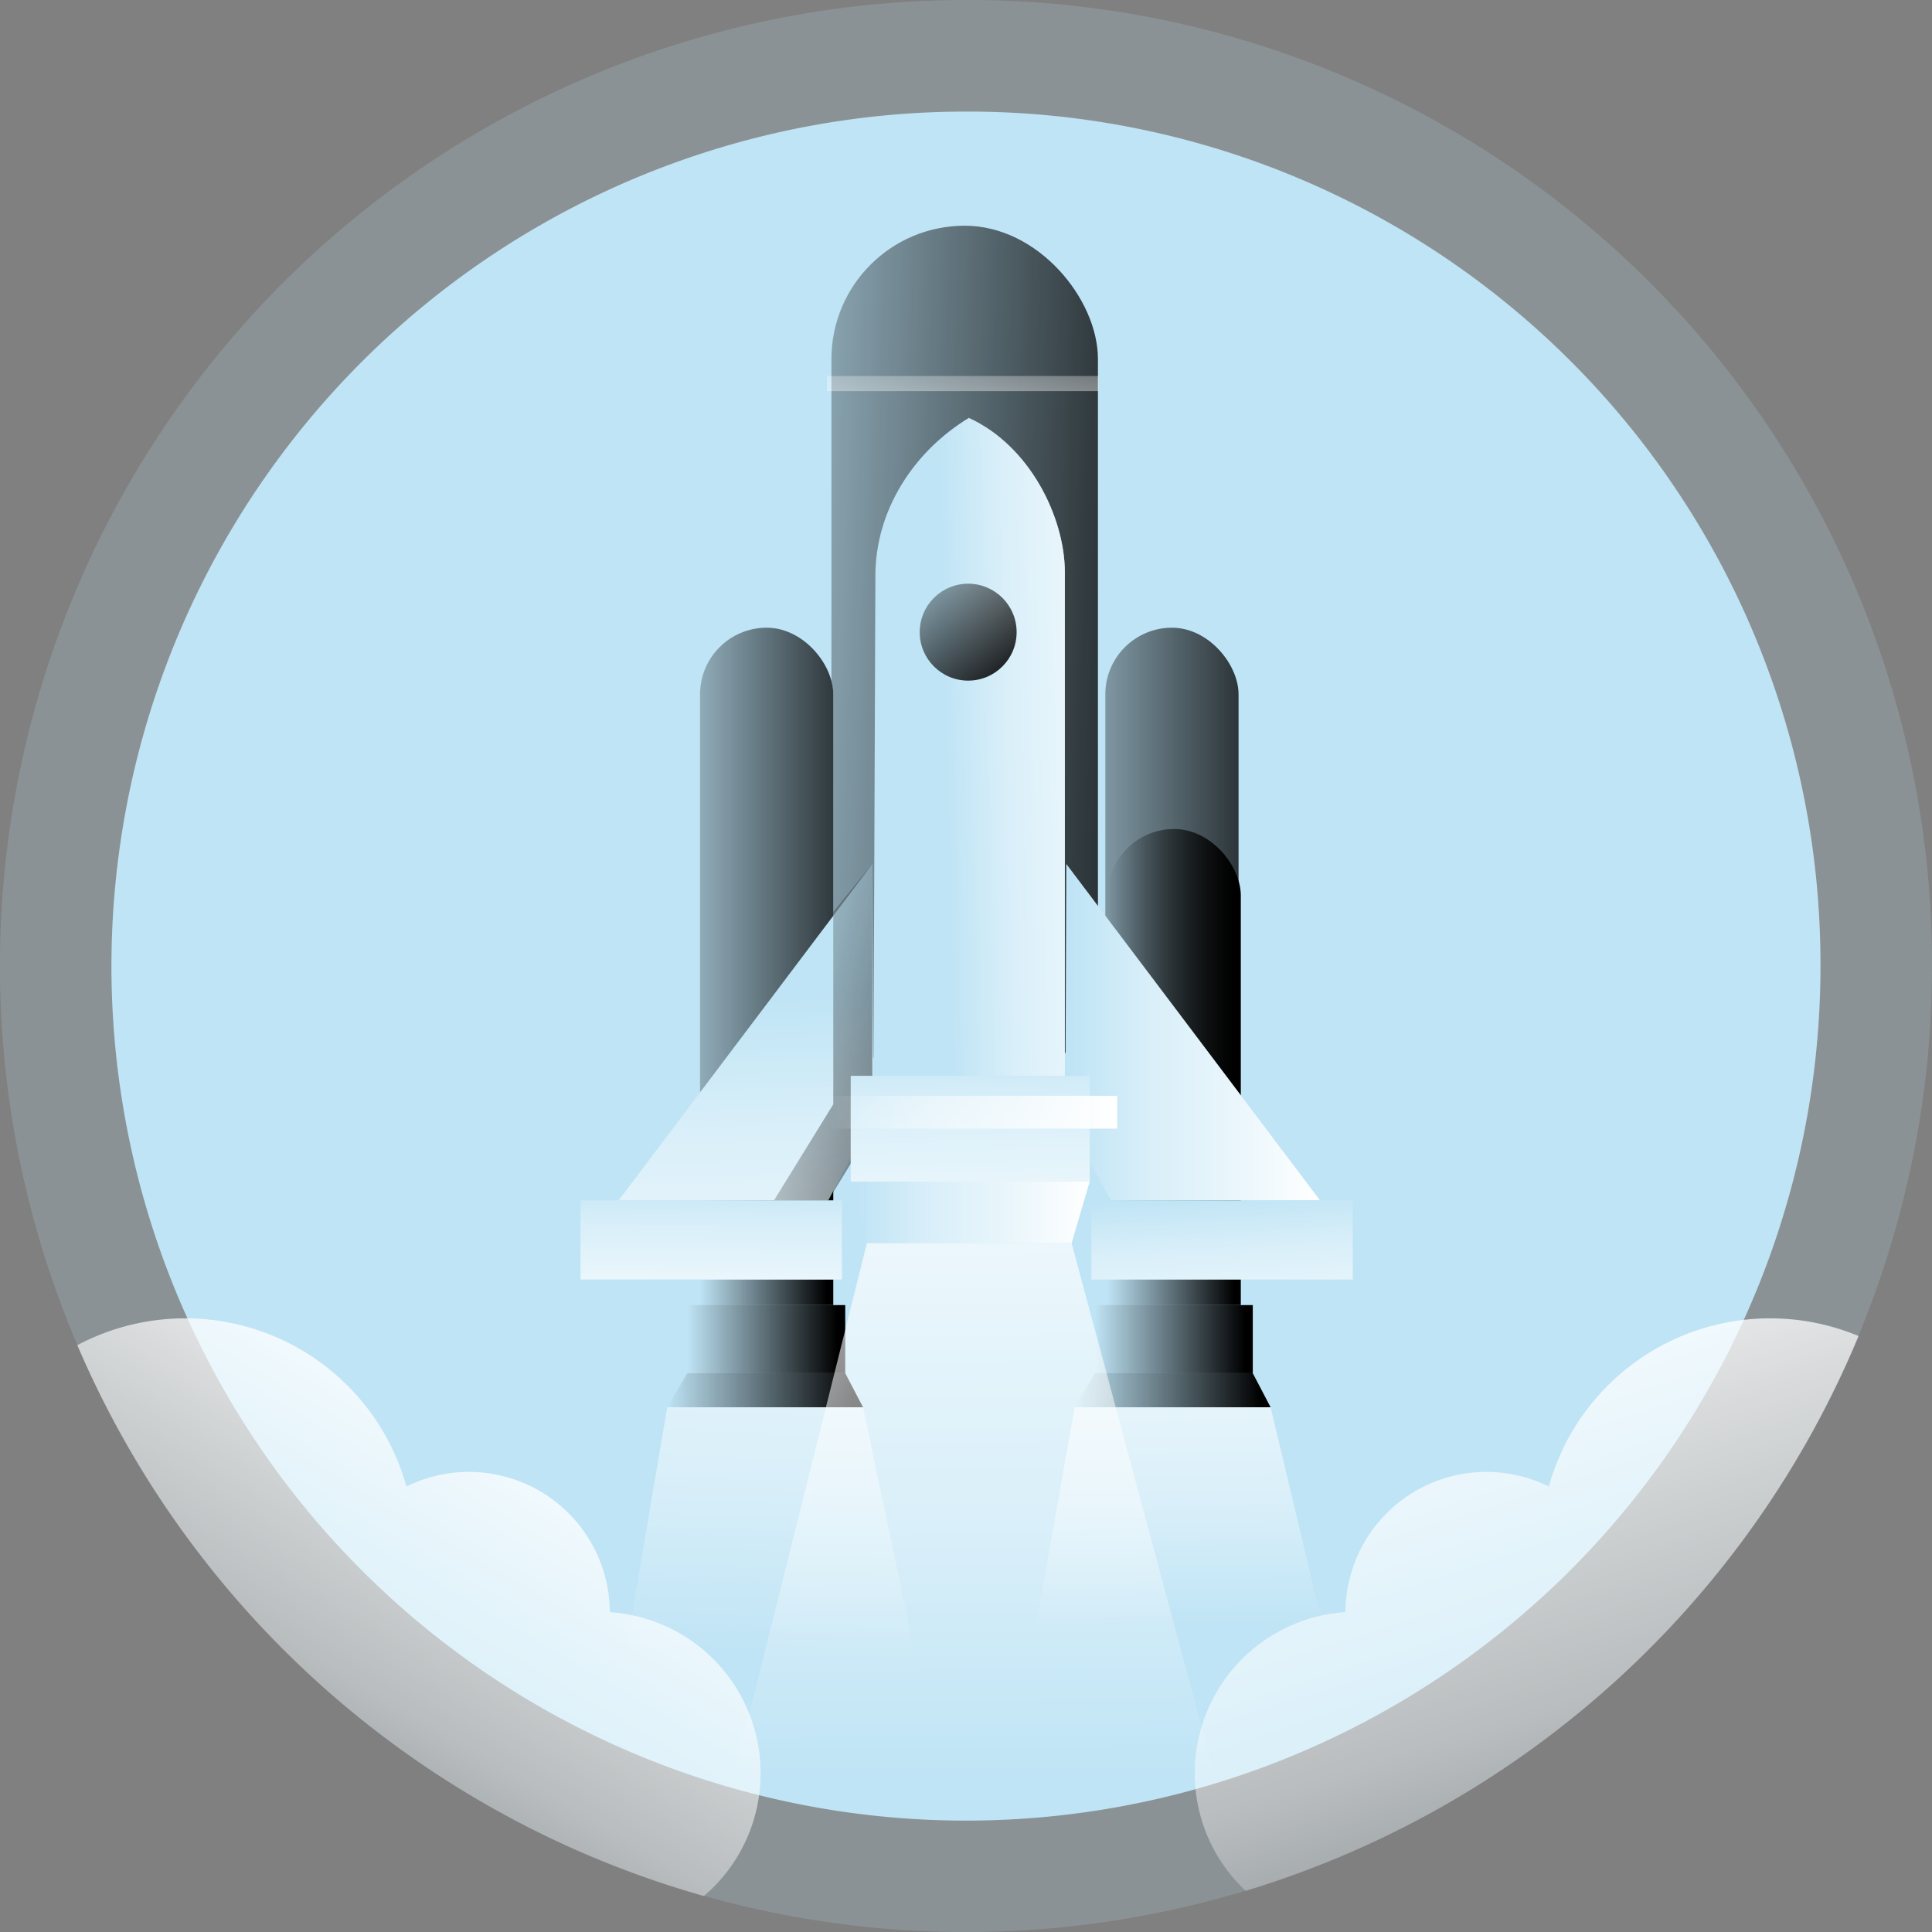 <?xml version="1.0" encoding="UTF-8"?> <svg xmlns="http://www.w3.org/2000/svg" xmlns:xlink="http://www.w3.org/1999/xlink" id="Layer_1" data-name="Layer 1" viewBox="0 0 316.53 316.54"><rect x="0" y="0" width="316.53" height="316.54" fill="#808080" stroke="none"/><defs><linearGradient id="linear-gradient" x1="114.69" y1="180.31" x2="136.52" y2="180.31" gradientUnits="userSpaceOnUse"><stop offset="0" stop-opacity="0"></stop><stop offset="0.95"></stop></linearGradient><linearGradient id="linear-gradient-2" x1="106.53" y1="106.69" x2="207.48" y2="110.24" xlink:href="#linear-gradient"></linearGradient><linearGradient id="linear-gradient-3" x1="181.46" y1="180.31" x2="203.29" y2="180.31" xlink:href="#linear-gradient"></linearGradient><linearGradient id="linear-gradient-4" x1="164.04" y1="147.34" x2="217.43" y2="147.34" xlink:href="#linear-gradient"></linearGradient><linearGradient id="linear-gradient-5" x1="103.97" y1="147.34" x2="149.71" y2="147.34" xlink:href="#linear-gradient"></linearGradient><linearGradient id="linear-gradient-6" x1="206.11" y1="129.19" x2="238.45" y2="128.43" gradientUnits="userSpaceOnUse"><stop offset="0.02" stop-color="#fff" stop-opacity="0"></stop><stop offset="0.32" stop-color="#fff" stop-opacity="0.39"></stop><stop offset="0.68" stop-color="#fff" stop-opacity="0.68"></stop><stop offset="1" stop-color="#fff"></stop></linearGradient><linearGradient id="linear-gradient-7" x1="146" y1="88.72" x2="168.06" y2="114.69" xlink:href="#linear-gradient"></linearGradient><linearGradient id="linear-gradient-8" x1="121.94" y1="162" x2="123.85" y2="230.1" xlink:href="#linear-gradient-6"></linearGradient><linearGradient id="linear-gradient-9" x1="118.74" y1="165.72" x2="185.19" y2="179.67" xlink:href="#linear-gradient"></linearGradient><linearGradient id="linear-gradient-10" x1="174.54" y1="169.11" x2="216.26" y2="169.11" xlink:href="#linear-gradient-6"></linearGradient><linearGradient id="linear-gradient-11" x1="158.43" y1="167.17" x2="159.69" y2="209.52" xlink:href="#linear-gradient-6"></linearGradient><linearGradient id="linear-gradient-12" x1="134.75" y1="182.23" x2="183.02" y2="182.23" xlink:href="#linear-gradient-6"></linearGradient><linearGradient id="linear-gradient-13" x1="157.28" y1="49.48" x2="158.8" y2="96.46" xlink:href="#linear-gradient-6"></linearGradient><linearGradient id="linear-gradient-14" x1="116.62" y1="192.02" x2="116.37" y2="218.4" xlink:href="#linear-gradient-6"></linearGradient><linearGradient id="linear-gradient-15" x1="199.79" y1="195.2" x2="201.31" y2="223.61" xlink:href="#linear-gradient-6"></linearGradient><linearGradient id="linear-gradient-16" x1="112.61" y1="219.4" x2="138.48" y2="219.4" xlink:href="#linear-gradient"></linearGradient><linearGradient id="linear-gradient-17" x1="109.31" y1="227.77" x2="141.4" y2="227.77" xlink:href="#linear-gradient"></linearGradient><linearGradient id="linear-gradient-18" x1="179.38" y1="219.4" x2="205.25" y2="219.4" xlink:href="#linear-gradient"></linearGradient><linearGradient id="linear-gradient-19" x1="176.08" y1="227.77" x2="208.17" y2="227.77" xlink:href="#linear-gradient"></linearGradient><linearGradient id="linear-gradient-20" x1="139.38" y1="198.62" x2="178.53" y2="198.62" xlink:href="#linear-gradient-6"></linearGradient><linearGradient id="linear-gradient-21" x1="159.61" y1="293.92" x2="158.87" y2="164.86" xlink:href="#linear-gradient-6"></linearGradient><linearGradient id="linear-gradient-22" x1="126.43" y1="273.18" x2="129.47" y2="180.35" xlink:href="#linear-gradient-6"></linearGradient><linearGradient id="linear-gradient-23" x1="193.45" y1="267.88" x2="192.94" y2="203.97" xlink:href="#linear-gradient-6"></linearGradient><linearGradient id="linear-gradient-24" x1="320.5" y1="318.12" x2="285.12" y2="207.4" xlink:href="#linear-gradient-6"></linearGradient><linearGradient id="linear-gradient-25" x1="95.45" y1="305.04" x2="142.25" y2="225.14" xlink:href="#linear-gradient-6"></linearGradient></defs><title>Rocket Launch 1</title><path d="M368.36,161.55A158.27,158.27,0,1,1,210.09,3.28,157.92,157.92,0,0,1,368.36,161.55Z" transform="translate(-51.83 -3.28)" fill="#bfe4f5" opacity="0.18" style="isolation:isolate"></path><path d="M350.09,161.56a140,140,0,1,1-140-140A139.67,139.67,0,0,1,350.09,161.56Z" transform="translate(-51.83 -3.28)" fill="#bfe4f5"></path><rect x="114.69" y="135.82" width="21.83" height="88.99" rx="10.92" fill="url(#linear-gradient)"></rect><rect x="136.22" y="36.98" width="43.66" height="143.04" rx="21.83" fill="#bfe4f5"></rect><rect x="136.22" y="36.98" width="43.66" height="143.04" rx="21.83" fill="url(#linear-gradient-2)"></rect><rect x="181.09" y="102.84" width="21.83" height="88.99" rx="10.92" fill="#bfe4f5"></rect><rect x="181.46" y="135.82" width="21.83" height="88.99" rx="10.92" fill="url(#linear-gradient-3)"></rect><rect x="114.69" y="102.84" width="21.83" height="88.99" rx="10.92" fill="#bfe4f5"></rect><rect x="181.09" y="102.84" width="21.83" height="88.99" rx="10.92" fill="url(#linear-gradient-4)"></rect><rect x="114.69" y="102.84" width="21.83" height="88.99" rx="10.92" fill="url(#linear-gradient-5)"></rect><path d="M226.29,186H194.91l.34-88.38c0-10.67,6.19-20.33,15.31-25.87h0c9.93,4.53,15.66,16.15,15.73,25.15Z" transform="translate(-51.83 -3.28)" fill="#bfe4f5"></path><path d="M226.29,186H194.91l.34-88.38c0-10.67,6.19-20.33,15.31-25.87h0c9.93,4.53,15.66,16.15,15.73,25.15Z" transform="translate(-51.83 -3.28)" fill="url(#linear-gradient-6)"></path><circle cx="158.62" cy="103.57" r="7.94" fill="url(#linear-gradient-7)"></circle><polygon points="142.92 141.55 101.36 196.66 135.69 196.66 143.09 182.73 142.92 141.55" fill="#bfe4f5"></polygon><polygon points="174.7 141.55 216.26 196.66 181.93 196.66 174.54 182.73 174.7 141.55" fill="#bfe4f5"></polygon><polygon points="142.92 141.55 101.36 196.66 135.69 196.66 143.09 182.73 142.92 141.55" fill="url(#linear-gradient-8)"></polygon><polygon points="142.92 141.55 142.92 184.91 135.69 196.66 126.81 196.66 136.52 180.92 136.52 149.4 142.92 141.55" fill="url(#linear-gradient-9)"></polygon><polygon points="174.7 141.55 216.26 196.66 181.93 196.66 174.54 182.73 174.7 141.55" fill="url(#linear-gradient-10)"></polygon><rect x="139.38" y="176.26" width="39.15" height="17.32" fill="#bfe4f5"></rect><rect x="139.38" y="176.26" width="39.15" height="17.32" fill="url(#linear-gradient-11)"></rect><rect x="134.75" y="179.53" width="48.27" height="5.38" fill="url(#linear-gradient-12)"></rect><rect x="135.47" y="61.6" width="44.49" height="2.48" fill="url(#linear-gradient-13)"></rect><rect x="95.11" y="196.66" width="42.82" height="12.97" fill="#bfe4f5"></rect><rect x="178.81" y="196.66" width="42.82" height="12.97" fill="#bfe4f5"></rect><rect x="95.11" y="196.66" width="42.82" height="12.97" fill="url(#linear-gradient-14)"></rect><rect x="178.81" y="196.66" width="42.82" height="12.97" fill="url(#linear-gradient-15)"></rect><rect x="112.61" y="213.82" width="25.87" height="11.16" fill="#bfe4f5"></rect><polygon points="141.4 230.56 109.31 230.56 112.61 224.98 138.48 224.98 141.4 230.56" fill="none" stroke="#bfe4f5" stroke-miterlimit="10" stroke-width="0.63"></polygon><rect x="179.38" y="213.82" width="25.87" height="11.16" fill="#bfe4f5"></rect><polygon points="208.17 230.56 176.08 230.56 179.38 224.98 205.25 224.98 208.17 230.56" fill="none" stroke="#bfe4f5" stroke-miterlimit="10" stroke-width="0.63"></polygon><rect x="112.61" y="213.82" width="25.87" height="11.16" fill="url(#linear-gradient-16)"></rect><polygon points="141.4 230.56 109.31 230.56 112.61 224.98 138.48 224.98 141.4 230.56" fill="url(#linear-gradient-17)"></polygon><rect x="179.38" y="213.82" width="25.87" height="11.16" fill="url(#linear-gradient-18)"></rect><polygon points="208.17 230.56 176.08 230.56 179.38 224.98 205.25 224.98 208.17 230.56" fill="url(#linear-gradient-19)"></polygon><polygon points="139.38 193.57 142.03 203.68 175.57 203.68 178.53 193.57 139.38 193.57" fill="url(#linear-gradient-20)"></polygon><polygon points="142.03 203.68 115.31 310.63 204.09 309.8 175.57 203.68 142.03 203.68" fill="url(#linear-gradient-21)"></polygon><polygon points="141.4 230.56 151.16 276.98 101.45 276.98 109.31 230.56 141.4 230.56" fill="url(#linear-gradient-22)"></polygon><polygon points="176.08 230.56 167.9 276.47 219.13 276.47 208.17 230.56 176.08 230.56" fill="url(#linear-gradient-23)"></polygon><path d="M356.33,222.17a158.65,158.65,0,0,1-100.41,90.91A26.45,26.45,0,0,1,268.16,268a27.54,27.54,0,0,1,4.1-.59,23.09,23.09,0,0,1,33.32-20.59,37.64,37.64,0,0,1,50.75-24.65Z" transform="translate(-51.83 -3.28)" fill="url(#linear-gradient-24)"></path><path d="M176.44,293.79a26.38,26.38,0,0,1-9.3,20.13A158.62,158.62,0,0,1,64.5,223.67a37.64,37.64,0,0,1,53.92,23.15,23.09,23.09,0,0,1,33.32,20.59,23.86,23.86,0,0,1,3.63.5,26.41,26.41,0,0,1,21.07,25.88Z" transform="translate(-51.83 -3.28)" fill="url(#linear-gradient-25)"></path></svg> 